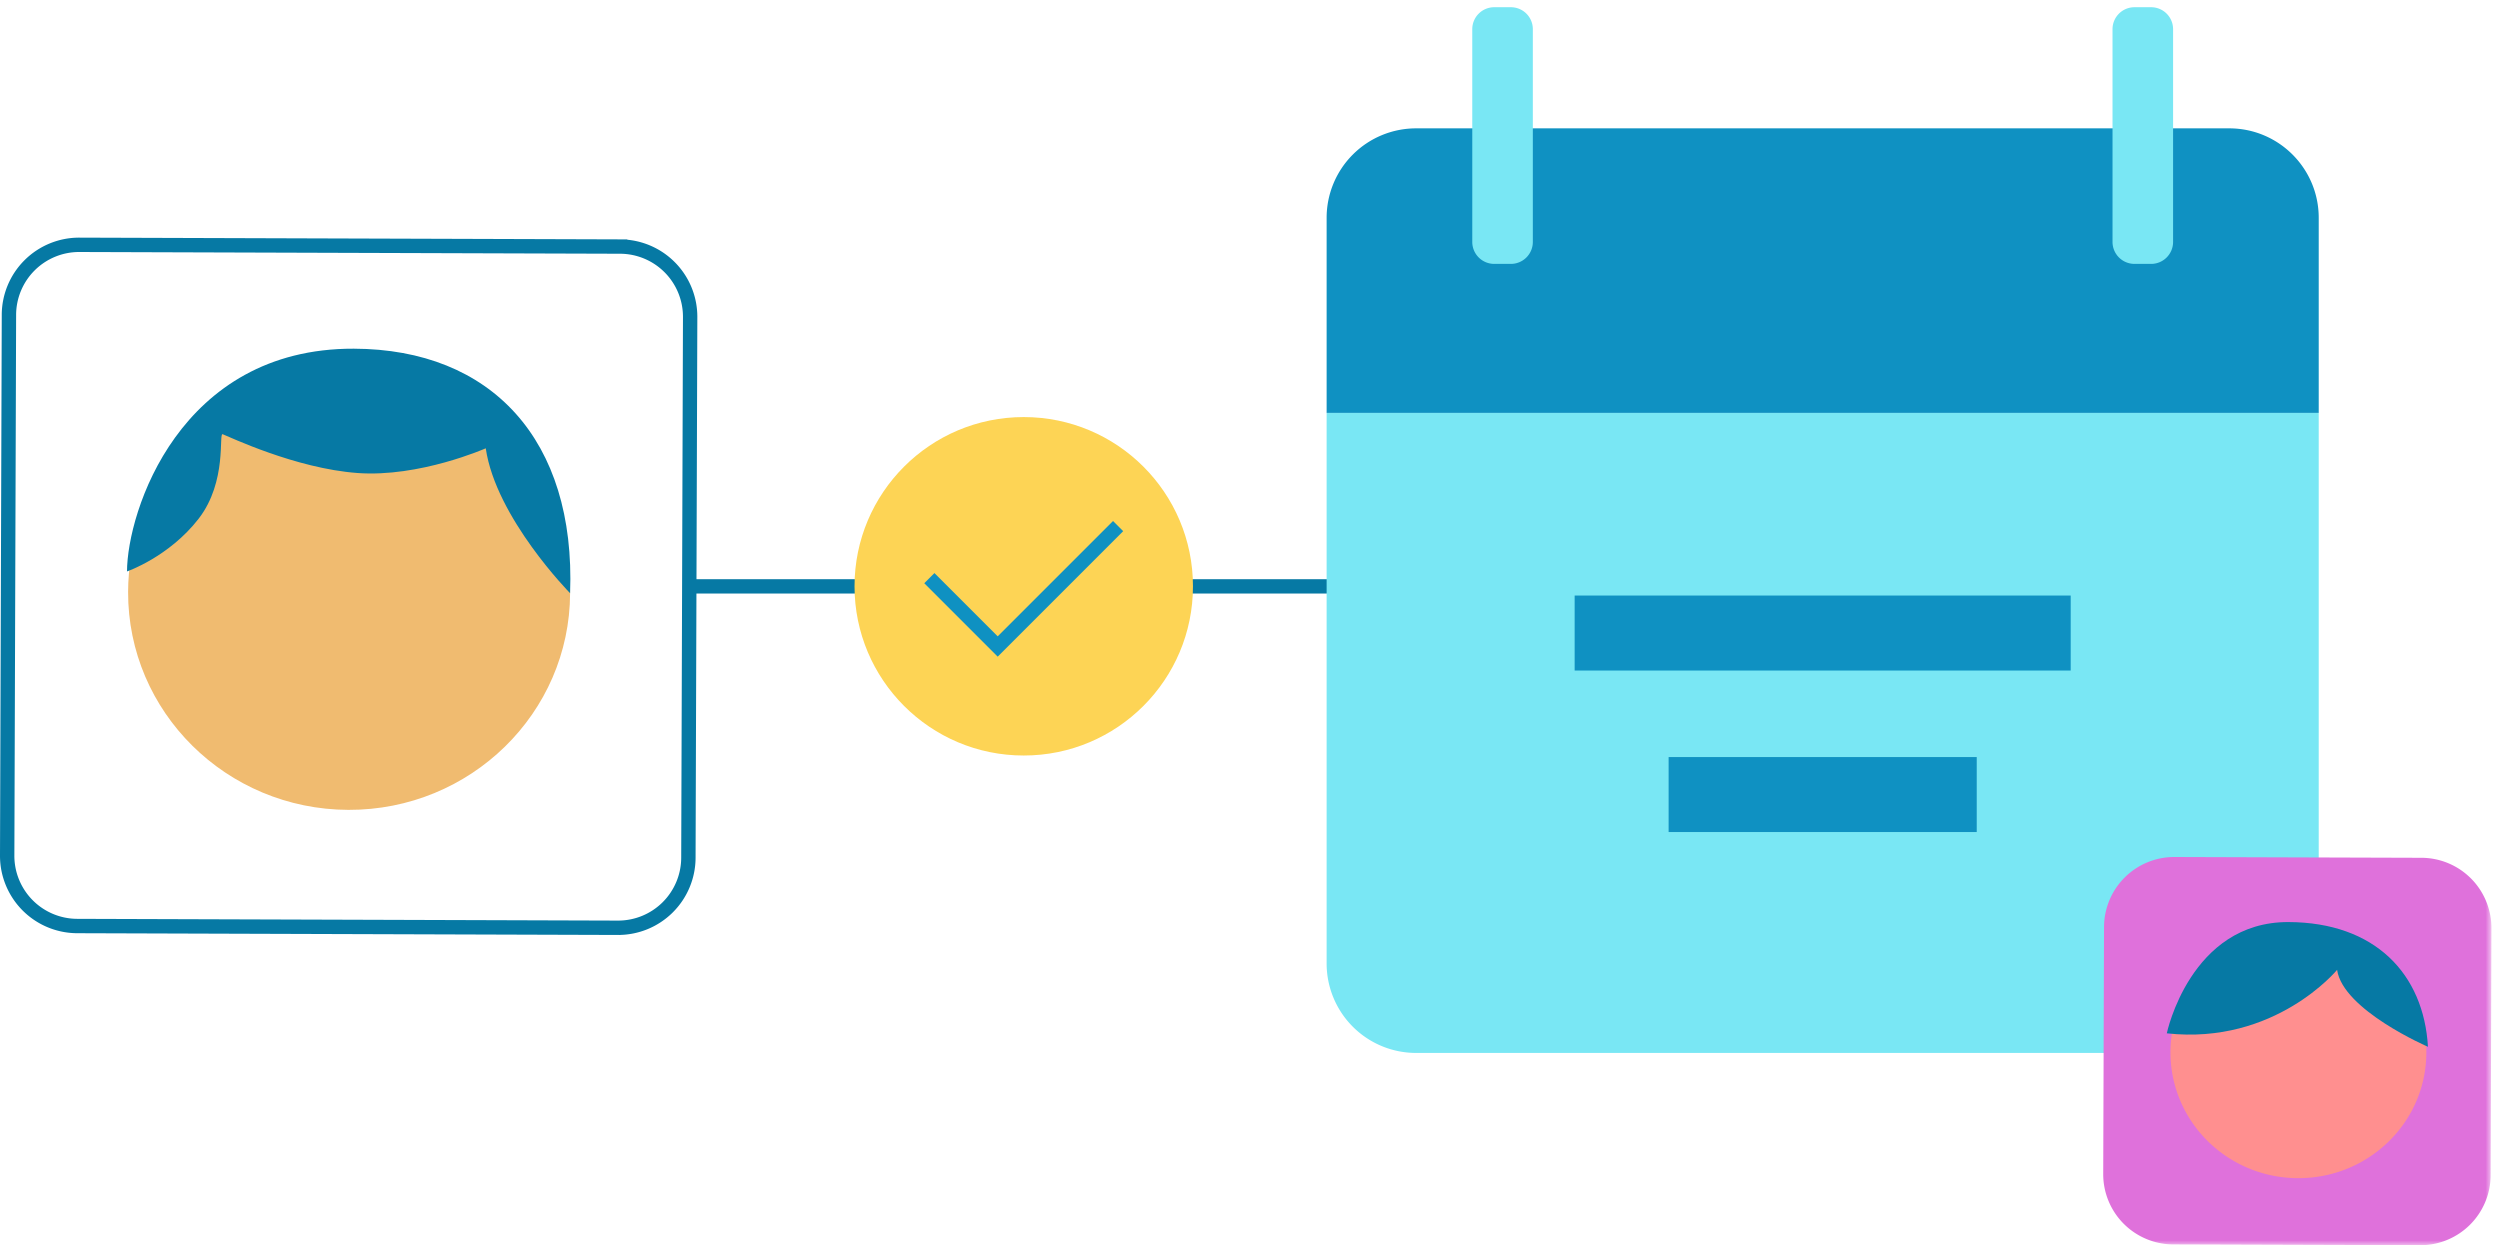 <svg xmlns="http://www.w3.org/2000/svg" xmlns:xlink="http://www.w3.org/1999/xlink" width="261" height="130"><defs><path id="a" d="M0 130h260.107V.753H0z"/></defs><g fill="none" fill-rule="evenodd"><path stroke="#0679A4" stroke-width="1.5" d="M172.83 61.216H72.69M64.512 96.86l-56.454-.183A7.333 7.333 0 01.75 89.321l.183-56.454a7.332 7.332 0 017.355-7.308l56.454.182a7.333 7.333 0 017.31 7.356l-.184 56.454a7.33 7.33 0 01-7.355 7.308z"/><path fill="#F0BB70" d="M13.374 61.782c-.04 12.534 10.257 22.727 22.999 22.768 12.742.04 23.105-10.086 23.146-22.62.04-12.533-10.257-22.727-23-22.768-2.48-.007-4.868.37-7.108 1.074-9.275 2.917-16.005 11.45-16.037 21.546"/><path fill="#0679A4" d="M59.518 61.93s-7.754-7.874-8.805-15.127c0 0-6.919 3.058-13.399 2.579-6.48-.478-13.42-3.806-14.067-4.05-.443-.165.504 4.935-2.514 8.828-3.09 3.985-7.473 5.498-7.473 5.498.021-6.212 5.472-23.313 23.682-23.255 14.357.047 23.18 9.516 22.576 25.528"/><path fill="#FDD455" d="M124.545 61.21c0 9.756-7.91 17.666-17.667 17.666-9.757 0-17.666-7.91-17.666-17.667 0-9.757 7.909-17.667 17.666-17.667 9.758 0 17.667 7.91 17.667 17.667"/><path stroke="#0F91C2" stroke-width="1.5" d="M97.025 60.36l7.135 7.135 12.57-12.571"/><path fill="#0F91C2" d="M242.075 22.74c0-5.158-4.183-9.34-9.342-9.34h-84.891a9.341 9.341 0 00-9.342 9.34v20.367h103.575V22.74z"/><path fill="#79E7F4" d="M138.5 43.107v57.478a9.342 9.342 0 009.342 9.342h84.89a9.341 9.341 0 009.343-9.342V43.107H138.5zm19.235-15.557h-1.737a2.293 2.293 0 01-2.293-2.292V3.047a2.292 2.292 0 012.293-2.293h1.737a2.292 2.292 0 012.293 2.293v22.21a2.293 2.293 0 01-2.293 2.294m66.842-.001h-1.737a2.293 2.293 0 01-2.293-2.292V3.047A2.292 2.292 0 01222.84.754h1.737a2.292 2.292 0 012.293 2.293v22.21a2.293 2.293 0 01-2.293 2.294"/><mask id="b" fill="#fff"><use xlink:href="#a"/></mask><path fill="#0F91C2" d="M164.393 70.004h51.788v-7.829h-51.788zm9.811 16.861h32.167v-7.828h-32.167z" mask="url(#b)"/><path fill="#DF71DB" d="M252.668 130l-25.782-.083a7.332 7.332 0 01-7.31-7.355l.085-25.783a7.332 7.332 0 017.356-7.308l25.782.083a7.33 7.33 0 017.307 7.356l-.083 25.782a7.33 7.33 0 01-7.355 7.308" mask="url(#b)"/><path fill="#FF8F8F" d="M226.597 109.82c-.023 7.256 5.937 13.157 13.314 13.18 7.376.025 13.375-5.838 13.4-13.093.022-7.256-5.939-13.157-13.316-13.181a13.565 13.565 0 00-4.114.622c-5.37 1.688-9.265 6.629-9.284 12.473" mask="url(#b)"/><path fill="#0679A4" d="M253.48 109.285s-8.879-3.834-9.487-8.032c0 0-6.477 7.868-17.78 6.627 0 0 2.446-11.65 12.703-11.617 9.027.03 14.121 5.404 14.563 13.022" mask="url(#b)"/></g></svg>